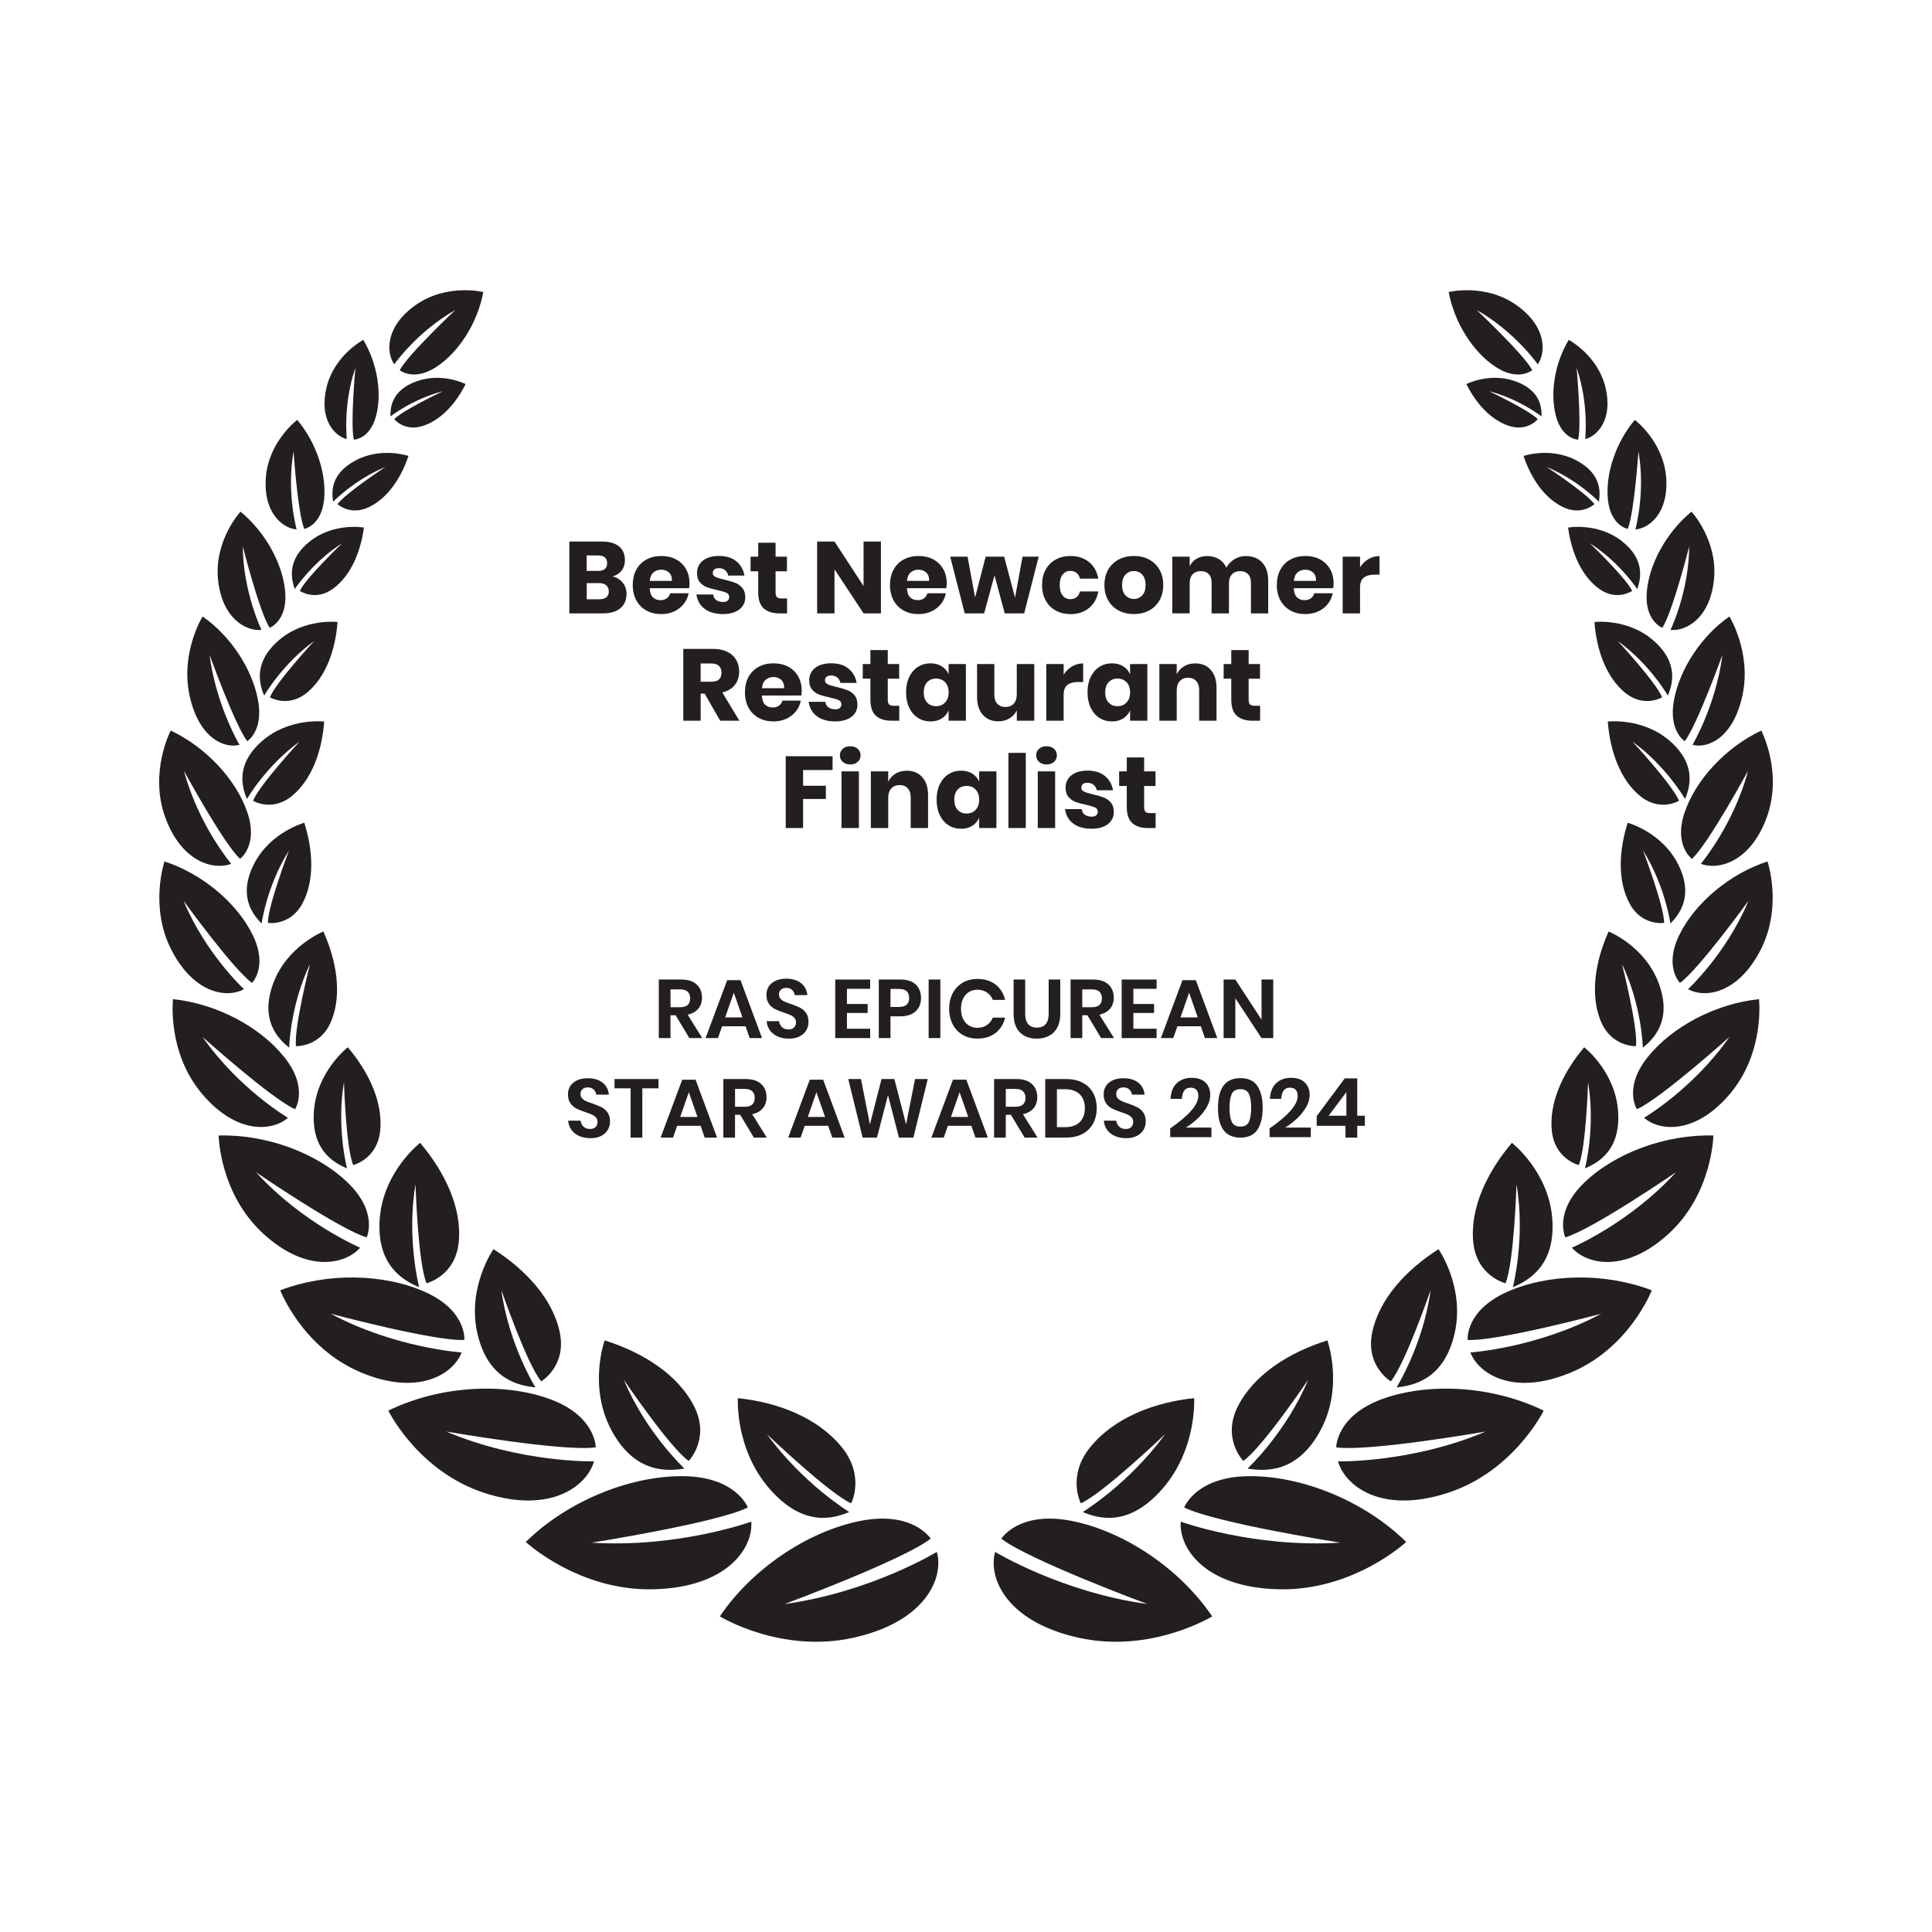 <?xml version="1.0" encoding="UTF-8"?>
<svg id="Layer_1" xmlns="http://www.w3.org/2000/svg" version="1.1" viewBox="0 0 1080 1080">
  <!-- Generator: Adobe Illustrator 29.1.0, SVG Export Plug-In . SVG Version: 2.1.0 Build 142)  -->
  <defs>
    <style>
      .st0 {
        fill: #231f20;
      }

      .st1 {
        isolation: isolate;
      }
    </style>
  </defs>
  <g>
    <g>
      <path class="st0" d="M520.25,860.12s-9.88-15.8-39.51-9.88c-29.63,5.93-60.58,27-78.35,53.33,0,0,34.24,21.07,75.06,11.85,40.82-9.22,50.21-34.07,46.26-47.9,0,0-37.04,22.55-85.1,29.14,0,0,66.5-24.69,81.65-36.54h0Z"/>
      <path class="st0" d="M418.04,842.67s-6.56-17.44-36.77-17.49-64.72,14.49-87.35,36.79c0,0,29.4,27.42,71.24,26.45s55.95-23.48,54.81-37.81c0,0-40.76,14.79-89.18,11.74,0,0,70.07-11.06,87.26-19.68h-.01Z"/>
      <path class="st0" d="M333.03,809.06s.09-17.96-26.54-27.29c-26.63-9.33-61.95-6.65-89.42,6.78,0,0,16.69,34.1,53.91,46.07,37.22,11.98,57.25-4.26,61.07-17.71,0,0-40.93.98-82.6-16.68,0,0,65.52,11.43,83.58,8.83h0Z"/>
      <path class="st0" d="M259.57,749.01s1.51-16.18-21.76-26.71-55.32-10.93-81.16-1.01c0,0,12.33,32.07,44.94,45.83,32.6,13.76,51.95.72,56.47-11.1,0,0-36.98-2.37-73.14-21.62,0,0,58.16,15.52,74.65,14.62h0Z"/>
      <path class="st0" d="M204.97,691.69s6.68-13.96-10.63-30.64c-17.3-16.67-45.79-27.05-72.12-26.29,0,0,.45,32.47,25.03,54.94,24.58,22.47,46.14,16.89,54.06,7.76,0,0-32.23-13.68-58.18-42.16,0,0,46.81,32.04,61.83,36.39h0Z"/>
      <path class="st0" d="M164.96,620.05s7.72-11.87-5.98-29.05c-13.7-17.19-38.29-30.01-62.26-32.46,0,0-3.47,29.5,16.14,52.82,19.6,23.32,39.83,20.83,48.1,13.49,0,0-27.59-16.26-47.72-45.19,0,0,38.62,34.65,51.72,40.39h0Z"/>
      <path class="st0" d="M140.88,549.45s9.16-9.08.27-27.02-28.32-34.09-49.19-40.88c0,0-8.76,25.6,4.2,50.13,12.97,24.54,31.45,26.21,40.23,21.27,0,0-21.44-19.79-33.8-49.42,0,0,27.72,38.28,38.28,45.92h.01Z"/>
      <path class="st0" d="M134.18,480.12s10.36-7.52,4.11-25.94c-6.24-18.42-23.17-36.5-42.85-45.79,0,0-12.32,23.45-2.98,48.75s27.39,29.35,36.78,25.75c0,0-18.4-21.85-26.4-51.97,0,0,21.98,40.46,31.34,49.19h0Z"/>
      <path class="st0" d="M138.22,414.34s9.31-5.76,5.96-23.27c-3.35-17.51-15.57-35.85-30.93-46.45,0,0-12.5,20.11-7.27,44.23,5.23,24.12,19.76,29.76,27.88,27.49,0,0-13.06-21.95-16.72-50.33,0,0,14.19,39.34,21.07,48.32h0Z"/>
      <path class="st0" d="M150.74,350.95s9.91-3.8,8.72-19.7c-1.2-15.9-11.08-33.76-25.01-45.23,0,0-14.81,16.01-12.56,38.01s15.97,28.97,24.29,28.09c0,0-10.28-21.15-10.46-46.69,0,0,9.29,36.65,15.02,45.52h0Z"/>
      <path class="st0" d="M170.09,295.66s9.52-1.78,11.06-16.24-4.39-32.11-15.01-44.69c0,0-15.92,11.93-17.51,32.04-1.59,20.11,9.56,28.62,17.18,29.19,0,0-5.75-20.67-1.71-43.61,0,0,2.31,34.41,5.99,43.31h0Z"/>
      <path class="st0" d="M197.81,245.78s8.89-.23,12.38-13.11.68-29.74-7.12-42.68c0,0-16.16,8.5-20.52,26.5-4.36,17.99,4.52,27.32,11.33,28.95,0,0-2.21-19.57,4.78-39.77,0,0-2.9,31.52-.85,40.12h0Z"/>
      <path class="st0" d="M223.46,206.92s7.76,6.53,20.5-1.83,23.09-24.89,26.22-41.84c0,0-20.24-4.97-37.58,7.1s-16.82,26.76-12.23,33.3c0,0,12.92-18.38,34.18-30.36,0,0-26.33,24.73-31.09,33.63h0Z"/>
      <path class="st0" d="M475.8,840.37s8.03-15.22-5.43-31.61-35.72-24.89-57.9-27.19c0,0-1.73,28.16,17.47,50.39,19.2,22.23,36.21,16.81,44.8,13.28,0,0-26.06-15.95-46.02-43.53,0,0,34.74,33.2,47.09,38.66h-.01Z"/>
      <path class="st0" d="M385,816.66s12.06-12.39,3.12-30.3-28.73-30.36-50.12-37.07c0,0-9.3,25.64,3.76,50.13s31.39,23.01,40.86,21.52c0,0-21.56-20.11-33.93-49.7,0,0,25.53,37.83,36.3,45.43h.01Z"/>
      <path class="st0" d="M302.55,772.19s14.21-8.45,10.4-27.22c-3.82-18.76-19.01-35.18-37.1-46.68,0,0-14.95,21.38-8.96,47.24,5.99,25.86,23.29,29.05,32.41,30.02,0,0-14.92-23.93-19.01-54.33,0,0,14.2,41.28,22.26,50.97h0Z"/>
      <path class="st0" d="M238.43,717.34s16.08-3.86,18-22.91c1.92-19.05-7.72-39.23-21.59-55.58,0,0-20.62,15.99-22.57,42.46-1.95,26.48,13.63,34.65,22.05,38.28,0,0-7.16-27.28-2.05-57.53,0,0,1.31,43.64,6.15,55.28h.01Z"/>
      <path class="st0" d="M197.43,651.27s13.49-3.24,15.1-19.22-6.48-32.91-18.11-46.62c0,0-17.29,13.41-18.93,35.61-1.64,22.21,11.43,29.06,18.5,32.11,0,0-6-22.88-1.72-48.25,0,0,1.1,36.6,5.16,46.37Z"/>
      <path class="st0" d="M165.46,584.81s13.86.62,19.82-14.29c5.96-14.91,2.87-33.41-4.51-49.81,0,0-20.32,8.1-28.03,28.99s2.96,31.09,8.9,35.97c0,0,.55-23.65,11.69-46.85,0,0-9.06,35.48-7.86,45.98h0Z"/>
      <path class="st0" d="M149.76,515.89s12.37,1.98,19.26-10.79,6.02-29.7,1.08-45.17c0,0-19.08,5.18-28.15,23.14-9.07,17.96-.55,28.21,4.28,33.2,0,0,2.93-21.17,15.31-40.84,0,0-11.78,30.91-11.79,40.47h0Z"/>
      <path class="st0" d="M141.43,447.64s10.73,6.47,21.9-2.8,16.69-25.29,17.9-41.49c0,0-19.63-2.33-34.76,10.93-15.13,13.26-11.06,25.96-8.44,32.39,0,0,10.64-18.53,29.48-32.15,0,0-22.49,24.26-26.07,33.12h0Z"/>
      <path class="st0" d="M150.88,389.79s10.2,6.14,20.81-2.66c10.61-8.8,15.85-24.03,17-39.42,0,0-18.65-2.21-33.02,10.38-14.37,12.6-10.51,24.66-8.02,30.77,0,0,10.1-17.61,28-30.54,0,0-21.37,23.05-24.77,31.46h0Z"/>
      <path class="st0" d="M167.59,330.31s8.74,6,18.64-1.26c9.9-7.27,15.37-20.52,17.2-34.14,0,0-16.46-2.96-29.91,7.48-13.45,10.44-10.65,21.37-8.76,26.94,0,0,9.92-15.12,26.52-25.67,0,0-20.22,19.36-23.69,26.66h0Z"/>
      <path class="st0" d="M188.69,281.8s7.18,6.76,17.7,1.61c10.52-5.15,17.9-16.4,21.94-28.53,0,0-14.94-5.13-29.33,2.38s-13.62,17.87-12.79,23.22c0,0,11.87-12.29,29.23-19.44,0,0-22.25,14.63-26.75,20.76Z"/>
      <path class="st0" d="M220.38,234.32s5.73,7.14,16.06,3.76c10.33-3.37,18.57-12.77,23.84-23.39,0,0-13.07-6.64-27.26-1.6-14.19,5.05-14.82,14.67-14.76,19.69,0,0,12.5-9.77,29.38-14.1,0,0-22.34,10.57-27.26,15.63h0Z"/>
    </g>
    <g>
      <path class="st0" d="M559.75,860.12s9.88-15.8,39.51-9.88c29.63,5.93,60.58,27,78.35,53.33,0,0-34.24,21.07-75.06,11.85-40.82-9.22-50.21-34.07-46.26-47.9,0,0,37.04,22.55,85.1,29.14,0,0-66.5-24.69-81.65-36.54h.01Z"/>
      <path class="st0" d="M661.96,842.67s6.56-17.44,36.77-17.49c30.22-.05,64.72,14.49,87.35,36.79,0,0-29.4,27.42-71.24,26.45-41.84-.97-55.95-23.48-54.81-37.81,0,0,40.76,14.79,89.18,11.74,0,0-70.07-11.06-87.26-19.68h.01Z"/>
      <path class="st0" d="M746.97,809.06s-.09-17.96,26.54-27.29c26.63-9.33,61.95-6.65,89.42,6.78,0,0-16.69,34.1-53.91,46.07-37.22,11.98-57.25-4.26-61.07-17.71,0,0,40.93.98,82.6-16.68,0,0-65.52,11.43-83.58,8.83h0Z"/>
      <path class="st0" d="M820.43,749.01s-1.51-16.18,21.76-26.71,55.32-10.93,81.16-1.01c0,0-12.33,32.07-44.94,45.83-32.6,13.76-51.95.72-56.47-11.1,0,0,36.98-2.37,73.14-21.62,0,0-58.16,15.52-74.65,14.62h0Z"/>
      <path class="st0" d="M875.03,691.69s-6.68-13.96,10.63-30.64c17.3-16.67,45.79-27.05,72.12-26.29,0,0-.45,32.47-25.03,54.94-24.58,22.47-46.14,16.89-54.06,7.76,0,0,32.23-13.68,58.18-42.16,0,0-46.81,32.04-61.83,36.39h0Z"/>
      <path class="st0" d="M915.04,620.05s-7.72-11.87,5.98-29.05c13.7-17.19,38.29-30.01,62.26-32.46,0,0,3.47,29.5-16.14,52.82-19.6,23.32-39.83,20.83-48.1,13.49,0,0,27.59-16.26,47.72-45.19,0,0-38.62,34.65-51.72,40.39h0Z"/>
      <path class="st0" d="M939.12,549.45s-9.16-9.08-.27-27.02c8.89-17.94,28.32-34.09,49.19-40.88,0,0,8.76,25.6-4.2,50.13-12.97,24.54-31.45,26.21-40.23,21.27,0,0,21.44-19.79,33.8-49.42,0,0-27.72,38.28-38.28,45.92h-.01Z"/>
      <path class="st0" d="M945.82,480.12s-10.36-7.52-4.11-25.94c6.24-18.42,23.17-36.5,42.85-45.79,0,0,12.32,23.45,2.98,48.75s-27.39,29.35-36.78,25.75c0,0,18.4-21.85,26.4-51.97,0,0-21.98,40.46-31.34,49.19h0Z"/>
      <path class="st0" d="M941.78,414.34s-9.31-5.76-5.96-23.27c3.35-17.51,15.57-35.85,30.93-46.45,0,0,12.5,20.11,7.27,44.23-5.23,24.12-19.76,29.76-27.88,27.49,0,0,13.06-21.95,16.72-50.33,0,0-14.19,39.34-21.07,48.32h0Z"/>
      <path class="st0" d="M929.26,350.95s-9.91-3.8-8.72-19.7,11.08-33.76,25.01-45.23c0,0,14.81,16.01,12.56,38.01-2.26,21.99-15.97,28.97-24.29,28.09,0,0,10.28-21.15,10.46-46.69,0,0-9.29,36.65-15.02,45.52h0Z"/>
      <path class="st0" d="M909.91,295.66s-9.52-1.78-11.06-16.24,4.39-32.11,15.01-44.69c0,0,15.92,11.93,17.51,32.04s-9.56,28.62-17.18,29.19c0,0,5.75-20.67,1.71-43.61,0,0-2.31,34.41-5.99,43.31h0Z"/>
      <path class="st0" d="M882.19,245.78s-8.89-.23-12.38-13.11-.68-29.74,7.12-42.68c0,0,16.16,8.5,20.52,26.5,4.36,17.99-4.52,27.32-11.33,28.95,0,0,2.21-19.57-4.78-39.77,0,0,2.9,31.52.85,40.12h0Z"/>
      <path class="st0" d="M856.54,206.92s-7.76,6.53-20.5-1.83-23.09-24.89-26.22-41.84c0,0,20.24-4.97,37.58,7.1s16.82,26.76,12.23,33.3c0,0-12.92-18.38-34.18-30.36,0,0,26.33,24.73,31.09,33.63h0Z"/>
      <path class="st0" d="M604.2,840.37s-8.03-15.22,5.43-31.61,35.72-24.89,57.9-27.19c0,0,1.73,28.16-17.47,50.39-19.2,22.23-36.21,16.81-44.8,13.28,0,0,26.06-15.95,46.02-43.53,0,0-34.74,33.2-47.09,38.66h0Z"/>
      <path class="st0" d="M695,816.66s-12.06-12.39-3.12-30.3,28.73-30.36,50.12-37.07c0,0,9.3,25.64-3.76,50.13s-31.39,23.01-40.86,21.52c0,0,21.56-20.11,33.93-49.7,0,0-25.53,37.83-36.3,45.43h-.01Z"/>
      <path class="st0" d="M777.45,772.19s-14.21-8.45-10.4-27.22c3.82-18.76,19.01-35.18,37.1-46.68,0,0,14.95,21.38,8.96,47.24s-23.29,29.05-32.41,30.02c0,0,14.92-23.93,19.01-54.33,0,0-14.2,41.28-22.26,50.97h0Z"/>
      <path class="st0" d="M841.57,717.34s-16.08-3.86-18-22.91,7.72-39.23,21.59-55.58c0,0,20.62,15.99,22.57,42.46,1.95,26.48-13.63,34.65-22.05,38.28,0,0,7.16-27.28,2.05-57.53,0,0-1.31,43.64-6.15,55.28h-.01Z"/>
      <path class="st0" d="M882.57,651.27s-13.49-3.24-15.1-19.22,6.48-32.91,18.11-46.62c0,0,17.29,13.41,18.93,35.61,1.64,22.21-11.43,29.06-18.5,32.11,0,0,6-22.88,1.72-48.25,0,0-1.1,36.6-5.16,46.37Z"/>
      <path class="st0" d="M914.54,584.81s-13.86.62-19.82-14.29-2.87-33.41,4.51-49.81c0,0,20.32,8.1,28.03,28.99s-2.96,31.09-8.9,35.97c0,0-.55-23.65-11.69-46.85,0,0,9.06,35.48,7.86,45.98h.01Z"/>
      <path class="st0" d="M930.24,515.89s-12.37,1.98-19.26-10.79-6.02-29.7-1.08-45.17c0,0,19.08,5.18,28.15,23.14,9.07,17.96.55,28.21-4.28,33.2,0,0-2.93-21.17-15.31-40.84,0,0,11.78,30.91,11.79,40.47h0Z"/>
      <path class="st0" d="M938.57,447.64s-10.73,6.47-21.9-2.8c-11.17-9.27-16.69-25.29-17.9-41.49,0,0,19.63-2.33,34.76,10.93,15.13,13.26,11.06,25.96,8.44,32.39,0,0-10.64-18.53-29.48-32.15,0,0,22.49,24.26,26.07,33.12h.01Z"/>
      <path class="st0" d="M929.12,389.79s-10.2,6.14-20.81-2.66c-10.61-8.8-15.85-24.03-17-39.42,0,0,18.65-2.21,33.02,10.38,14.37,12.6,10.51,24.66,8.02,30.77,0,0-10.1-17.61-28-30.54,0,0,21.37,23.05,24.77,31.46h0Z"/>
      <path class="st0" d="M912.41,330.31s-8.74,6-18.64-1.26c-9.9-7.27-15.37-20.52-17.2-34.14,0,0,16.46-2.96,29.91,7.48,13.45,10.44,10.65,21.37,8.76,26.94,0,0-9.92-15.12-26.52-25.67,0,0,20.22,19.36,23.69,26.66h0Z"/>
      <path class="st0" d="M891.31,281.8s-7.18,6.76-17.7,1.61c-10.52-5.15-17.9-16.4-21.94-28.53,0,0,14.94-5.13,29.33,2.38s13.62,17.87,12.79,23.22c0,0-11.87-12.29-29.23-19.44,0,0,22.25,14.63,26.75,20.76Z"/>
      <path class="st0" d="M859.62,234.32s-5.73,7.14-16.06,3.76c-10.33-3.37-18.57-12.77-23.84-23.39,0,0,13.07-6.64,27.26-1.6,14.19,5.05,14.82,14.67,14.76,19.69,0,0-12.5-9.77-29.38-14.1,0,0,22.34,10.57,27.26,15.63h0Z"/>
    </g>
  </g>
  <g class="st1">
    <g class="st1">
      <path class="st0" d="M348.11,325.73c1.42,1.78,2.13,3.84,2.13,6.19,0,3.45-1.15,6.13-3.44,8.06-2.29,1.93-5.58,2.9-9.85,2.9h-18.68v-40.15h18.23c4.09,0,7.25.89,9.48,2.67,2.23,1.78,3.35,4.32,3.35,7.61,0,2.42-.64,4.44-1.93,6.05-1.29,1.61-2.97,2.66-5.05,3.15,2.42.57,4.34,1.74,5.76,3.52ZM327.98,319.14h6.36c3.37,0,5.05-1.44,5.05-4.32s-1.72-4.32-5.17-4.32h-6.25v8.63ZM340.31,330.56c0-1.44-.47-2.56-1.42-3.38-.95-.81-2.29-1.22-4.03-1.22h-6.87v9.03h6.93c3.6,0,5.4-1.48,5.4-4.43Z"/>
      <path class="st0" d="M385.17,328.8h-21.98c.11,2.38.72,4.1,1.82,5.14,1.1,1.04,2.5,1.56,4.2,1.56,1.44,0,2.63-.36,3.58-1.08.95-.72,1.57-1.65,1.87-2.78h10.28c-.42,2.23-1.33,4.23-2.73,5.99-1.4,1.76-3.18,3.14-5.34,4.15-2.16,1-4.56,1.5-7.21,1.5-3.1,0-5.86-.65-8.26-1.96-2.4-1.31-4.29-3.19-5.65-5.65-1.36-2.46-2.04-5.34-2.04-8.63s.67-6.22,2.02-8.66c1.34-2.44,3.23-4.32,5.65-5.62,2.42-1.31,5.19-1.96,8.29-1.96s5.91.64,8.29,1.93,4.23,3.09,5.54,5.42c1.31,2.33,1.96,5.01,1.96,8.04,0,.79-.09,1.67-.28,2.61ZM373.95,320.02c-1.16-1.04-2.58-1.56-4.29-1.56s-3.26.53-4.43,1.59c-1.17,1.06-1.84,2.61-1.99,4.66h12.38c.04-2.08-.52-3.64-1.68-4.69Z"/>
      <path class="st0" d="M411.66,313.8c2.4,2.01,3.91,4.66,4.51,7.95h-9.09c-.27-1.29-.86-2.3-1.79-3.04-.93-.74-2.09-1.11-3.49-1.11-1.1,0-1.93.24-2.5.71-.57.47-.85,1.15-.85,2.02,0,.99.52,1.72,1.56,2.21,1.04.49,2.68.99,4.91,1.48,2.42.57,4.41,1.15,5.96,1.73,1.55.59,2.9,1.54,4.03,2.87,1.14,1.33,1.7,3.1,1.7,5.34,0,1.82-.49,3.43-1.48,4.83-.98,1.4-2.4,2.5-4.26,3.29-1.86.79-4.05,1.19-6.59,1.19-4.28,0-7.7-.95-10.28-2.84-2.58-1.89-4.15-4.6-4.71-8.12h9.37c.15,1.36.73,2.4,1.73,3.12,1,.72,2.3,1.08,3.89,1.08,1.1,0,1.93-.26,2.5-.77.57-.51.85-1.18.85-2.02,0-1.1-.52-1.88-1.56-2.36-1.04-.47-2.74-.97-5.08-1.5-2.35-.49-4.28-1.02-5.79-1.59-1.51-.57-2.82-1.49-3.92-2.75-1.1-1.27-1.65-3-1.65-5.2,0-2.84,1.08-5.14,3.24-6.9,2.16-1.76,5.21-2.64,9.14-2.64s7.22,1,9.63,3.01Z"/>
      <path class="st0" d="M439.97,334.53v8.35h-4.37c-3.71,0-6.6-.92-8.66-2.75-2.06-1.84-3.1-4.88-3.1-9.12v-11.64h-4.26v-8.18h4.26v-7.78h9.71v7.78h6.36v8.18h-6.36v11.81c0,1.25.26,2.12.77,2.61.51.49,1.37.74,2.58.74h3.07Z"/>
      <path class="st0" d="M492.44,342.88h-9.71l-16.24-24.65v24.65h-9.71v-40.15h9.71l16.24,24.87v-24.87h9.71v40.15Z"/>
      <path class="st0" d="M528.96,328.8h-21.98c.11,2.38.72,4.1,1.82,5.14,1.1,1.04,2.5,1.56,4.2,1.56,1.44,0,2.63-.36,3.58-1.08.95-.72,1.57-1.65,1.87-2.78h10.28c-.42,2.23-1.33,4.23-2.73,5.99-1.4,1.76-3.18,3.14-5.34,4.15-2.16,1-4.56,1.5-7.21,1.5-3.1,0-5.86-.65-8.26-1.96-2.4-1.31-4.29-3.19-5.65-5.65-1.36-2.46-2.04-5.34-2.04-8.63s.67-6.22,2.02-8.66c1.34-2.44,3.23-4.32,5.65-5.62,2.42-1.31,5.19-1.96,8.29-1.96s5.91.64,8.29,1.93,4.23,3.09,5.54,5.42c1.31,2.33,1.96,5.01,1.96,8.04,0,.79-.09,1.67-.28,2.61ZM517.74,320.02c-1.16-1.04-2.58-1.56-4.29-1.56s-3.26.53-4.43,1.59c-1.17,1.06-1.84,2.61-1.99,4.66h12.38c.04-2.08-.52-3.64-1.68-4.69Z"/>
      <path class="st0" d="M580.64,311.19l-8.12,31.69h-10.85l-5.74-21.24-5.79,21.24h-10.85l-8.12-31.69h9.71l4.2,22.83,5.91-22.83h10.34l6.08,22.89,4.2-22.89h9.03Z"/>
      <path class="st0" d="M608.75,314.17c2.76,2.25,4.5,5.35,5.22,9.29h-10.28c-.3-1.36-.93-2.42-1.87-3.18-.95-.76-2.14-1.14-3.58-1.14-1.7,0-3.1.67-4.2,2.02-1.1,1.34-1.65,3.3-1.65,5.88s.55,4.53,1.65,5.88c1.1,1.34,2.5,2.02,4.2,2.02,1.44,0,2.63-.38,3.58-1.14.95-.76,1.57-1.82,1.87-3.18h10.28c-.72,3.94-2.46,7.03-5.22,9.29-2.76,2.25-6.19,3.38-10.28,3.38-3.11,0-5.86-.65-8.26-1.96-2.41-1.31-4.29-3.19-5.65-5.65-1.36-2.46-2.04-5.34-2.04-8.63s.67-6.22,2.02-8.66,3.23-4.32,5.65-5.62c2.42-1.31,5.19-1.96,8.29-1.96,4.09,0,7.51,1.13,10.28,3.38Z"/>
      <path class="st0" d="M642.28,312.75c2.48,1.31,4.43,3.19,5.85,5.65,1.42,2.46,2.13,5.34,2.13,8.63s-.71,6.17-2.13,8.63c-1.42,2.46-3.37,4.34-5.85,5.65-2.48,1.31-5.29,1.96-8.43,1.96s-5.96-.65-8.46-1.96c-2.5-1.31-4.46-3.19-5.88-5.65-1.42-2.46-2.13-5.34-2.13-8.63s.71-6.17,2.13-8.63c1.42-2.46,3.38-4.34,5.88-5.65,2.5-1.31,5.32-1.96,8.46-1.96s5.95.65,8.43,1.96ZM629.16,321.22c-1.27,1.34-1.9,3.28-1.9,5.82s.63,4.47,1.9,5.79,2.83,1.99,4.69,1.99,3.41-.66,4.66-1.99c1.25-1.33,1.88-3.26,1.88-5.79s-.62-4.48-1.88-5.82c-1.25-1.34-2.8-2.02-4.66-2.02s-3.42.67-4.69,2.02Z"/>
      <path class="st0" d="M705.57,314.46c2.23,2.41,3.35,5.75,3.35,10.02v18.4h-9.65v-17.26c0-2.01-.54-3.57-1.62-4.69-1.08-1.12-2.55-1.68-4.4-1.68s-3.46.6-4.57,1.79c-1.12,1.19-1.68,2.87-1.68,5.03v16.81h-9.71v-17.26c0-2.01-.53-3.57-1.59-4.69-1.06-1.12-2.52-1.68-4.37-1.68s-3.46.59-4.6,1.76c-1.14,1.17-1.7,2.86-1.7,5.05v16.81h-9.71v-31.69h9.71v5.39c.83-1.78,2.11-3.18,3.83-4.2,1.72-1.02,3.74-1.53,6.05-1.53s4.56.56,6.42,1.67c1.85,1.12,3.26,2.72,4.2,4.8,1.1-1.97,2.6-3.54,4.52-4.71,1.91-1.17,4.02-1.76,6.33-1.76,3.9,0,6.96,1.2,9.2,3.61Z"/>
      <path class="st0" d="M745.21,328.8h-21.98c.11,2.38.72,4.1,1.82,5.14,1.1,1.04,2.5,1.56,4.2,1.56,1.44,0,2.63-.36,3.58-1.08.95-.72,1.57-1.65,1.87-2.78h10.28c-.42,2.23-1.33,4.23-2.73,5.99s-3.18,3.14-5.34,4.15c-2.16,1-4.56,1.5-7.21,1.5-3.11,0-5.86-.65-8.26-1.96-2.4-1.31-4.29-3.19-5.65-5.65s-2.04-5.34-2.04-8.63.67-6.22,2.02-8.66c1.34-2.44,3.23-4.32,5.65-5.62,2.42-1.31,5.19-1.96,8.29-1.96s5.91.64,8.29,1.93c2.38,1.29,4.23,3.09,5.54,5.42,1.31,2.33,1.96,5.01,1.96,8.04,0,.79-.09,1.67-.28,2.61ZM734,320.02c-1.16-1.04-2.58-1.56-4.29-1.56s-3.26.53-4.43,1.59c-1.17,1.06-1.84,2.61-1.99,4.66h12.38c.04-2.08-.52-3.64-1.68-4.69Z"/>
      <path class="st0" d="M764.95,312.55c1.91-1.14,3.98-1.7,6.22-1.7v10.39h-2.78c-2.58,0-4.57.55-5.99,1.65-1.42,1.1-2.13,2.95-2.13,5.57v14.42h-9.71v-31.69h9.71v5.96c1.21-1.93,2.77-3.46,4.69-4.6Z"/>
    </g>
    <g class="st1">
      <path class="st0" d="M402.58,402.88l-8.69-15.16h-2.21v15.16h-9.71v-40.15h16.58c3.18,0,5.87.55,8.06,1.65,2.2,1.1,3.84,2.6,4.94,4.51,1.1,1.91,1.65,4.1,1.65,6.56,0,2.92-.8,5.4-2.41,7.44-1.61,2.04-3.95,3.45-7.01,4.2l9.54,15.79h-10.73ZM391.67,381.07h6.02c1.93,0,3.35-.43,4.26-1.28s1.36-2.11,1.36-3.78-.46-2.84-1.39-3.75c-.93-.91-2.34-1.36-4.23-1.36h-6.02v10.17Z"/>
      <path class="st0" d="M447.89,388.8h-21.98c.11,2.38.72,4.1,1.82,5.14,1.1,1.04,2.5,1.56,4.2,1.56,1.44,0,2.63-.36,3.58-1.08.95-.72,1.57-1.65,1.87-2.78h10.28c-.42,2.23-1.33,4.23-2.73,5.99-1.4,1.76-3.18,3.14-5.34,4.15-2.16,1-4.56,1.5-7.21,1.5-3.1,0-5.86-.65-8.26-1.96-2.4-1.31-4.29-3.19-5.65-5.65-1.36-2.46-2.04-5.34-2.04-8.63s.67-6.22,2.02-8.66c1.34-2.44,3.23-4.32,5.65-5.62,2.42-1.31,5.19-1.96,8.29-1.96s5.91.64,8.29,1.93,4.23,3.09,5.54,5.42c1.31,2.33,1.96,5.01,1.96,8.04,0,.79-.09,1.67-.28,2.61ZM436.68,380.02c-1.16-1.04-2.58-1.56-4.29-1.56s-3.26.53-4.43,1.59c-1.17,1.06-1.84,2.61-1.99,4.66h12.38c.04-2.08-.52-3.64-1.68-4.69Z"/>
      <path class="st0" d="M474.38,373.8c2.4,2.01,3.91,4.66,4.51,7.95h-9.09c-.27-1.29-.86-2.3-1.79-3.04-.93-.74-2.09-1.11-3.49-1.11-1.1,0-1.93.24-2.5.71-.57.47-.85,1.15-.85,2.02,0,.99.52,1.72,1.56,2.21,1.04.49,2.68.99,4.91,1.48,2.42.57,4.41,1.15,5.96,1.73,1.55.59,2.9,1.54,4.03,2.87,1.14,1.33,1.7,3.1,1.7,5.34,0,1.82-.49,3.43-1.48,4.83-.98,1.4-2.4,2.5-4.26,3.29-1.86.79-4.05,1.19-6.59,1.19-4.28,0-7.7-.95-10.28-2.84-2.58-1.89-4.15-4.6-4.71-8.12h9.37c.15,1.36.73,2.4,1.73,3.12,1,.72,2.3,1.08,3.89,1.08,1.1,0,1.93-.26,2.5-.77.57-.51.85-1.18.85-2.02,0-1.1-.52-1.88-1.56-2.36-1.04-.47-2.74-.97-5.08-1.5-2.35-.49-4.28-1.02-5.79-1.59-1.51-.57-2.82-1.49-3.92-2.75-1.1-1.27-1.65-3-1.65-5.2,0-2.84,1.08-5.14,3.24-6.9,2.16-1.76,5.21-2.64,9.14-2.64s7.22,1,9.63,3.01Z"/>
      <path class="st0" d="M502.69,394.53v8.35h-4.37c-3.71,0-6.6-.92-8.66-2.75-2.06-1.84-3.1-4.88-3.1-9.12v-11.64h-4.26v-8.18h4.26v-7.78h9.71v7.78h6.36v8.18h-6.36v11.81c0,1.25.26,2.12.77,2.61.51.49,1.37.74,2.58.74h3.07Z"/>
      <path class="st0" d="M526.43,372.44c1.74,1.1,3.03,2.59,3.86,4.49v-5.74h9.65v31.69h-9.65v-5.74c-.83,1.89-2.12,3.39-3.86,4.49-1.74,1.1-3.82,1.65-6.25,1.65-2.61,0-4.95-.65-7.01-1.96-2.06-1.31-3.69-3.19-4.88-5.65-1.19-2.46-1.79-5.34-1.79-8.63s.6-6.22,1.79-8.66c1.19-2.44,2.82-4.32,4.88-5.62,2.06-1.31,4.4-1.96,7.01-1.96,2.42,0,4.5.55,6.25,1.65ZM518.28,381.36c-1.27,1.36-1.9,3.26-1.9,5.68s.63,4.32,1.9,5.68c1.27,1.36,2.94,2.04,5.03,2.04s3.72-.7,5.03-2.1c1.31-1.4,1.96-3.27,1.96-5.62s-.65-4.27-1.96-5.65c-1.31-1.38-2.98-2.07-5.03-2.07s-3.76.68-5.03,2.04Z"/>
      <path class="st0" d="M578.17,371.19v31.69h-9.77v-5.74c-.91,1.86-2.26,3.33-4.06,4.43-1.8,1.1-3.89,1.65-6.28,1.65-3.63,0-6.52-1.21-8.66-3.63-2.14-2.42-3.21-5.75-3.21-10v-18.4h9.65v17.21c0,2.16.56,3.83,1.68,5.03,1.12,1.19,2.62,1.79,4.51,1.79s3.52-.62,4.66-1.87c1.14-1.25,1.7-3.03,1.7-5.34v-16.81h9.77Z"/>
      <path class="st0" d="M599.26,372.55c1.91-1.14,3.98-1.7,6.22-1.7v10.39h-2.78c-2.58,0-4.57.55-5.99,1.65-1.42,1.1-2.13,2.95-2.13,5.57v14.42h-9.71v-31.69h9.71v5.96c1.21-1.93,2.77-3.46,4.69-4.6Z"/>
      <path class="st0" d="M627.86,372.44c1.74,1.1,3.03,2.59,3.86,4.49v-5.74h9.65v31.69h-9.65v-5.74c-.83,1.89-2.12,3.39-3.86,4.49-1.74,1.1-3.82,1.65-6.25,1.65-2.61,0-4.95-.65-7.01-1.96-2.06-1.31-3.69-3.19-4.88-5.65s-1.79-5.34-1.79-8.63.6-6.22,1.79-8.66,2.82-4.32,4.88-5.62c2.06-1.31,4.4-1.96,7.01-1.96,2.42,0,4.5.55,6.25,1.65ZM619.71,381.36c-1.27,1.36-1.9,3.26-1.9,5.68s.63,4.32,1.9,5.68c1.27,1.36,2.94,2.04,5.03,2.04s3.72-.7,5.03-2.1c1.31-1.4,1.96-3.27,1.96-5.62s-.65-4.27-1.96-5.65c-1.31-1.38-2.98-2.07-5.03-2.07s-3.76.68-5.03,2.04Z"/>
      <path class="st0" d="M676.84,374.49c2.14,2.42,3.21,5.75,3.21,9.99v18.4h-9.71v-17.26c0-2.12-.56-3.78-1.67-4.97-1.12-1.19-2.6-1.79-4.46-1.79-1.97,0-3.53.62-4.69,1.87-1.16,1.25-1.73,3.03-1.73,5.34v16.81h-9.71v-31.69h9.71v5.79c.91-1.89,2.26-3.39,4.06-4.49,1.8-1.1,3.91-1.65,6.33-1.65,3.63,0,6.52,1.21,8.66,3.63Z"/>
      <path class="st0" d="M704.41,394.53v8.35h-4.37c-3.71,0-6.6-.92-8.66-2.75s-3.09-4.88-3.09-9.12v-11.64h-4.26v-8.18h4.26v-7.78h9.71v7.78h6.36v8.18h-6.36v11.81c0,1.25.26,2.12.77,2.61.51.49,1.37.74,2.58.74h3.07Z"/>
    </g>
    <g class="st1">
      <path class="st0" d="M465.41,422.73v7.72h-16.47v8.8h12.72v7.38h-12.72v16.24h-9.71v-40.15h26.18Z"/>
      <path class="st0" d="M471.09,418.61c1.06-.97,2.46-1.45,4.2-1.45s3.14.48,4.2,1.45c1.06.96,1.59,2.19,1.59,3.66s-.53,2.64-1.59,3.61c-1.06.97-2.46,1.45-4.2,1.45s-3.14-.48-4.2-1.45c-1.06-.96-1.59-2.17-1.59-3.61s.53-2.7,1.59-3.66ZM480.12,431.19v31.69h-9.71v-31.69h9.71Z"/>
      <path class="st0" d="M515.58,434.49c2.14,2.42,3.21,5.75,3.21,9.99v18.4h-9.71v-17.26c0-2.12-.56-3.78-1.68-4.97-1.12-1.19-2.6-1.79-4.46-1.79-1.97,0-3.53.62-4.69,1.87-1.16,1.25-1.73,3.03-1.73,5.34v16.81h-9.71v-31.69h9.71v5.79c.91-1.89,2.26-3.39,4.06-4.49,1.8-1.1,3.91-1.65,6.33-1.65,3.63,0,6.52,1.21,8.66,3.63Z"/>
      <path class="st0" d="M543.5,432.44c1.74,1.1,3.03,2.59,3.86,4.49v-5.74h9.65v31.69h-9.65v-5.74c-.83,1.89-2.12,3.39-3.86,4.49-1.74,1.1-3.83,1.65-6.25,1.65-2.61,0-4.95-.65-7.01-1.96-2.06-1.31-3.69-3.19-4.88-5.65-1.19-2.46-1.79-5.34-1.79-8.63s.6-6.22,1.79-8.66c1.19-2.44,2.82-4.32,4.88-5.62,2.06-1.31,4.4-1.96,7.01-1.96,2.42,0,4.51.55,6.25,1.65ZM535.35,441.36c-1.27,1.36-1.9,3.26-1.9,5.68s.63,4.32,1.9,5.68c1.27,1.36,2.94,2.04,5.03,2.04s3.72-.7,5.03-2.1c1.31-1.4,1.96-3.27,1.96-5.62s-.65-4.27-1.96-5.65c-1.31-1.38-2.98-2.07-5.03-2.07s-3.76.68-5.03,2.04Z"/>
      <path class="st0" d="M573.42,420.86v42.02h-9.71v-42.02h9.71Z"/>
      <path class="st0" d="M580.81,418.61c1.06-.97,2.46-1.45,4.2-1.45s3.14.48,4.2,1.45c1.06.96,1.59,2.19,1.59,3.66s-.53,2.64-1.59,3.61c-1.06.97-2.46,1.45-4.2,1.45s-3.14-.48-4.2-1.45c-1.06-.96-1.59-2.17-1.59-3.61s.53-2.7,1.59-3.66ZM589.83,431.19v31.69h-9.71v-31.69h9.71Z"/>
      <path class="st0" d="M617.69,433.8c2.4,2.01,3.91,4.66,4.51,7.95h-9.09c-.26-1.29-.86-2.3-1.79-3.04-.93-.74-2.09-1.11-3.49-1.11-1.1,0-1.93.24-2.5.71-.57.47-.85,1.15-.85,2.02,0,.99.52,1.72,1.56,2.21,1.04.49,2.68.99,4.91,1.48,2.42.57,4.41,1.15,5.96,1.73,1.55.59,2.9,1.54,4.03,2.87,1.14,1.33,1.7,3.1,1.7,5.34,0,1.82-.49,3.43-1.48,4.83-.98,1.4-2.4,2.5-4.26,3.29-1.86.79-4.05,1.19-6.59,1.19-4.28,0-7.71-.95-10.28-2.84-2.58-1.89-4.15-4.6-4.71-8.12h9.37c.15,1.36.73,2.4,1.73,3.12,1,.72,2.3,1.08,3.89,1.08,1.1,0,1.93-.26,2.5-.77.57-.51.85-1.18.85-2.02,0-1.1-.52-1.88-1.56-2.36-1.04-.47-2.74-.97-5.08-1.5-2.35-.49-4.28-1.02-5.79-1.59-1.51-.57-2.82-1.49-3.92-2.75-1.1-1.27-1.65-3-1.65-5.2,0-2.84,1.08-5.14,3.24-6.9,2.16-1.76,5.21-2.64,9.14-2.64s7.22,1,9.63,3.01Z"/>
      <path class="st0" d="M646,454.53v8.35h-4.37c-3.71,0-6.6-.92-8.66-2.75-2.06-1.84-3.1-4.88-3.1-9.12v-11.64h-4.26v-8.18h4.26v-7.78h9.71v7.78h6.36v8.18h-6.36v11.81c0,1.25.26,2.12.77,2.61.51.49,1.37.74,2.58.74h3.07Z"/>
    </g>
  </g>
  <g class="st1">
    <g class="st1">
      <path class="st0" d="M385.34,580.29l-7.65-12.75h-2.88v12.75h-6.54v-32.74h12.47c3.8,0,6.7.93,8.69,2.78,1.99,1.85,2.99,4.3,2.99,7.33,0,2.47-.69,4.54-2.06,6.21-1.38,1.67-3.36,2.78-5.96,3.34l8.16,13.08h-7.23ZM374.82,563.04h5.38c3.74,0,5.61-1.65,5.61-4.96,0-1.58-.46-2.81-1.37-3.69-.91-.88-2.33-1.32-4.24-1.32h-5.38v9.97Z"/>
      <path class="st0" d="M416.78,573.71h-13.12l-2.32,6.58h-6.91l12.06-32.37h7.47l12.01,32.37h-6.91l-2.27-6.58ZM415.02,568.74l-4.82-13.82-4.82,13.82h9.64Z"/>
      <path class="st0" d="M450.72,575.95c-.83,1.41-2.07,2.54-3.71,3.39-1.64.85-3.63,1.27-5.98,1.27s-4.39-.39-6.21-1.18c-1.82-.79-3.29-1.92-4.38-3.41-1.1-1.48-1.72-3.21-1.88-5.19h6.96c.15,1.33.69,2.43,1.6,3.32.91.88,2.12,1.32,3.64,1.32,1.36,0,2.4-.36,3.13-1.09.73-.73,1.09-1.66,1.09-2.81,0-1.02-.29-1.86-.88-2.53-.59-.66-1.33-1.2-2.23-1.6-.9-.4-2.13-.87-3.71-1.39-2.04-.68-3.71-1.35-5.01-2.02-1.3-.66-2.4-1.63-3.32-2.9-.91-1.27-1.37-2.92-1.37-4.96,0-2.81,1.01-5.03,3.04-6.65,2.02-1.62,4.71-2.43,8.04-2.43s6.22.83,8.28,2.5c2.06,1.67,3.22,3.9,3.5,6.68h-7.05c-.19-1.17-.68-2.14-1.48-2.9-.8-.76-1.9-1.14-3.29-1.14-1.21,0-2.18.32-2.92.95-.74.63-1.11,1.55-1.11,2.76,0,.96.29,1.75.86,2.39.57.63,1.3,1.15,2.18,1.55.88.4,2.08.85,3.59,1.34,2.1.74,3.81,1.44,5.12,2.09,1.31.65,2.43,1.62,3.36,2.92.93,1.3,1.39,3,1.39,5.1,0,1.67-.42,3.21-1.25,4.61Z"/>
      <path class="st0" d="M473.44,552.75v8.49h11.59v5.01h-11.59v8.81h12.98v5.24h-19.52v-32.74h19.52v5.19h-12.98Z"/>
      <path class="st0" d="M497.79,568.14v12.15h-6.54v-32.74h11.92c3.86,0,6.78.93,8.74,2.78,1.96,1.85,2.94,4.38,2.94,7.56s-1.01,5.61-3.04,7.47c-2.02,1.85-4.91,2.78-8.65,2.78h-5.38ZM508.22,557.89c0-1.64-.45-2.89-1.34-3.76-.9-.87-2.36-1.3-4.4-1.3h-4.68v10.06h4.68c3.83,0,5.75-1.67,5.75-5.01Z"/>
      <path class="st0" d="M525.66,547.55v32.74h-6.54v-32.74h6.54Z"/>
      <path class="st0" d="M556.54,550.38c2.69,2.1,4.47,4.96,5.33,8.58h-6.86c-.71-1.76-1.82-3.15-3.32-4.17-1.5-1.02-3.3-1.53-5.4-1.53-1.73,0-3.29.43-4.68,1.3-1.39.87-2.47,2.1-3.25,3.71-.77,1.61-1.16,3.49-1.16,5.66s.39,4,1.16,5.61c.77,1.61,1.85,2.84,3.25,3.71,1.39.87,2.95,1.3,4.68,1.3,2.1,0,3.9-.51,5.4-1.53,1.5-1.02,2.6-2.41,3.32-4.17h6.86c-.87,3.62-2.64,6.48-5.33,8.58-2.69,2.1-6.07,3.15-10.15,3.15-3.12,0-5.88-.7-8.28-2.11-2.4-1.41-4.25-3.38-5.56-5.91-1.31-2.53-1.97-5.41-1.97-8.62s.66-6.14,1.97-8.67c1.31-2.53,3.16-4.5,5.54-5.91,2.38-1.41,5.15-2.11,8.3-2.11,4.08,0,7.46,1.05,10.15,3.15Z"/>
      <path class="st0" d="M573.09,547.55v19.2c0,2.57.56,4.49,1.69,5.77,1.13,1.28,2.76,1.92,4.89,1.92s3.72-.64,4.85-1.92c1.13-1.28,1.69-3.21,1.69-5.77v-19.2h6.49v19.2c0,3.03-.56,5.59-1.69,7.67-1.13,2.09-2.69,3.64-4.68,4.66-1.99,1.02-4.26,1.53-6.79,1.53-3.93,0-7.06-1.17-9.41-3.52s-3.52-5.8-3.52-10.34v-19.2h6.49Z"/>
      <path class="st0" d="M615.52,580.29l-7.65-12.75h-2.88v12.75h-6.54v-32.74h12.47c3.8,0,6.7.93,8.69,2.78s2.99,4.3,2.99,7.33c0,2.47-.69,4.54-2.06,6.21-1.38,1.67-3.36,2.78-5.96,3.34l8.16,13.08h-7.23ZM604.99,563.04h5.38c3.74,0,5.61-1.65,5.61-4.96,0-1.58-.46-2.81-1.37-3.69-.91-.88-2.33-1.32-4.24-1.32h-5.38v9.97Z"/>
      <path class="st0" d="M633.56,552.75v8.49h11.59v5.01h-11.59v8.81h12.98v5.24h-19.52v-32.74h19.52v5.19h-12.98Z"/>
      <path class="st0" d="M671.3,573.71h-13.12l-2.32,6.58h-6.91l12.06-32.37h7.46l12.01,32.37h-6.91l-2.27-6.58ZM669.54,568.74l-4.82-13.82-4.82,13.82h9.64Z"/>
      <path class="st0" d="M711.74,580.29h-6.54l-14.65-22.26v22.26h-6.54v-32.74h6.54l14.65,22.44v-22.44h6.54v32.74Z"/>
    </g>
    <g class="st1">
      <path class="st0" d="M339.77,631.59c-.83,1.41-2.07,2.54-3.71,3.39-1.64.85-3.63,1.27-5.98,1.27s-4.39-.39-6.21-1.18c-1.82-.79-3.29-1.92-4.38-3.41-1.1-1.48-1.72-3.21-1.88-5.19h6.96c.15,1.33.69,2.43,1.6,3.32.91.88,2.12,1.32,3.64,1.32,1.36,0,2.4-.36,3.13-1.09.73-.73,1.09-1.66,1.09-2.81,0-1.02-.29-1.86-.88-2.53-.59-.66-1.33-1.2-2.23-1.6-.9-.4-2.13-.87-3.71-1.39-2.04-.68-3.71-1.35-5.01-2.02-1.3-.66-2.4-1.63-3.32-2.9-.91-1.27-1.37-2.92-1.37-4.96,0-2.81,1.01-5.03,3.04-6.65,2.02-1.62,4.71-2.43,8.04-2.43s6.22.83,8.28,2.5c2.06,1.67,3.22,3.9,3.5,6.68h-7.05c-.19-1.17-.68-2.14-1.48-2.9-.8-.76-1.9-1.14-3.29-1.14-1.21,0-2.18.32-2.92.95-.74.63-1.11,1.55-1.11,2.76,0,.96.29,1.75.86,2.39.57.63,1.3,1.15,2.18,1.55.88.4,2.08.85,3.59,1.34,2.1.74,3.81,1.44,5.12,2.09,1.31.65,2.43,1.62,3.36,2.92.93,1.3,1.39,3,1.39,5.1,0,1.67-.42,3.21-1.25,4.61Z"/>
      <path class="st0" d="M368.1,603.19v5.19h-9.04v27.54h-6.54v-27.54h-9v-5.19h24.58Z"/>
      <path class="st0" d="M391.65,629.34h-13.12l-2.32,6.58h-6.91l12.06-32.37h7.47l12.01,32.37h-6.91l-2.27-6.58ZM389.89,624.38l-4.82-13.82-4.82,13.82h9.64Z"/>
      <path class="st0" d="M421.42,635.93l-7.65-12.75h-2.88v12.75h-6.54v-32.74h12.47c3.8,0,6.7.93,8.69,2.78,1.99,1.85,2.99,4.3,2.99,7.33,0,2.47-.69,4.54-2.06,6.21-1.38,1.67-3.36,2.78-5.96,3.34l8.16,13.08h-7.23ZM410.9,618.68h5.38c3.74,0,5.61-1.65,5.61-4.96,0-1.58-.46-2.81-1.37-3.69-.91-.88-2.33-1.32-4.24-1.32h-5.38v9.97Z"/>
      <path class="st0" d="M462.97,629.34h-13.12l-2.32,6.58h-6.91l12.06-32.37h7.47l12.01,32.37h-6.91l-2.27-6.58ZM461.21,624.38l-4.82-13.82-4.82,13.82h9.64Z"/>
      <path class="st0" d="M518.61,603.19l-8.02,32.74h-8.07l-6.12-23.74-6.17,23.74h-8.02l-8.02-32.74h7.09l5.01,25.36,6.49-25.36h7.19l6.54,25.36,5.01-25.36h7.09Z"/>
      <path class="st0" d="M543,629.34h-13.12l-2.32,6.58h-6.91l12.06-32.37h7.47l12.01,32.37h-6.91l-2.27-6.58ZM541.24,624.38l-4.82-13.82-4.82,13.82h9.64Z"/>
      <path class="st0" d="M572.77,635.93l-7.65-12.75h-2.88v12.75h-6.54v-32.74h12.47c3.8,0,6.7.93,8.69,2.78s2.99,4.3,2.99,7.33c0,2.47-.69,4.54-2.06,6.21-1.38,1.67-3.36,2.78-5.96,3.34l8.16,13.08h-7.23ZM562.25,618.68h5.38c3.74,0,5.61-1.65,5.61-4.96,0-1.58-.46-2.81-1.37-3.69-.91-.88-2.33-1.32-4.24-1.32h-5.38v9.97Z"/>
      <path class="st0" d="M611.03,628.09c-1.36,2.47-3.33,4.4-5.91,5.77-2.58,1.38-5.65,2.06-9.2,2.06h-11.64v-32.74h11.64c3.55,0,6.62.67,9.2,2.02s4.55,3.25,5.91,5.7,2.04,5.33,2.04,8.6-.68,6.11-2.04,8.58ZM603.54,627.3c1.93-1.85,2.9-4.45,2.9-7.79s-.97-5.98-2.9-7.84c-1.93-1.85-4.66-2.78-8.18-2.78h-4.54v21.19h4.54c3.52,0,6.25-.93,8.18-2.78Z"/>
      <path class="st0" d="M639.22,631.59c-.83,1.41-2.07,2.54-3.71,3.39s-3.63,1.27-5.98,1.27-4.39-.39-6.21-1.18c-1.82-.79-3.28-1.92-4.38-3.41-1.1-1.48-1.72-3.21-1.88-5.19h6.96c.15,1.33.69,2.43,1.6,3.32.91.88,2.12,1.32,3.64,1.32,1.36,0,2.4-.36,3.13-1.09.73-.73,1.09-1.66,1.09-2.81,0-1.02-.29-1.86-.88-2.53-.59-.66-1.33-1.2-2.23-1.6-.9-.4-2.13-.87-3.71-1.39-2.04-.68-3.71-1.35-5.01-2.02-1.3-.66-2.4-1.63-3.32-2.9-.91-1.27-1.37-2.92-1.37-4.96,0-2.81,1.01-5.03,3.04-6.65s4.71-2.43,8.05-2.43,6.22.83,8.28,2.5c2.06,1.67,3.22,3.9,3.5,6.68h-7.05c-.19-1.17-.68-2.14-1.48-2.9-.8-.76-1.9-1.14-3.29-1.14-1.21,0-2.18.32-2.92.95-.74.63-1.11,1.55-1.11,2.76,0,.96.29,1.75.86,2.39.57.63,1.3,1.15,2.18,1.55s2.08.85,3.59,1.34c2.1.74,3.81,1.44,5.12,2.09,1.31.65,2.43,1.62,3.36,2.92.93,1.3,1.39,3,1.39,5.1,0,1.67-.42,3.21-1.25,4.61Z"/>
      <path class="st0" d="M669.87,612.7c0-1.45-.35-2.6-1.04-3.43-.7-.83-1.79-1.25-3.27-1.25-3.06,0-4.68,2.09-4.87,6.26h-6.35c.19-3.86,1.36-6.79,3.52-8.79,2.16-1.99,4.9-2.99,8.21-2.99s5.96.87,7.77,2.62c1.81,1.75,2.71,4.07,2.71,6.98,0,2.29-.67,4.58-2.02,6.89-1.34,2.3-3.05,4.42-5.12,6.35-2.07,1.93-4.25,3.59-6.54,4.99h14.33v5.33h-23.05v-4.87c10.48-7.26,15.72-13.29,15.72-18.08Z"/>
      <path class="st0" d="M680.86,619.28c0-11.07,4.17-16.6,12.52-16.6,4.42,0,7.6,1.48,9.55,4.45,1.95,2.97,2.92,7.02,2.92,12.15s-.97,9.23-2.92,12.2c-1.95,2.97-5.13,4.45-9.55,4.45-8.35,0-12.52-5.55-12.52-16.65ZM699.41,619.28c0-3.34-.41-5.91-1.23-7.72-.82-1.81-2.42-2.71-4.8-2.71s-4.03.9-4.85,2.71c-.82,1.81-1.23,4.38-1.23,7.72s.41,5.96,1.23,7.77c.82,1.81,2.43,2.71,4.85,2.71s3.98-.9,4.8-2.71c.82-1.81,1.23-4.4,1.23-7.77Z"/>
      <path class="st0" d="M725.42,612.7c0-1.45-.35-2.6-1.04-3.43-.7-.83-1.79-1.25-3.27-1.25-3.06,0-4.68,2.09-4.87,6.26h-6.35c.19-3.86,1.36-6.79,3.52-8.79,2.16-1.99,4.9-2.99,8.21-2.99s5.96.87,7.77,2.62c1.81,1.75,2.71,4.07,2.71,6.98,0,2.29-.67,4.58-2.02,6.89-1.34,2.3-3.05,4.42-5.12,6.35-2.07,1.93-4.25,3.59-6.54,4.99h14.33v5.33h-23.05v-4.87c10.48-7.26,15.72-13.29,15.72-18.08Z"/>
      <path class="st0" d="M736.04,629.34v-5.42l15.67-21.1h7v20.87h4.27v5.66h-4.27v6.58h-6.58v-6.58h-16.09ZM752.64,610.47l-9.92,13.22h9.92v-13.22Z"/>
    </g>
  </g>
</svg>